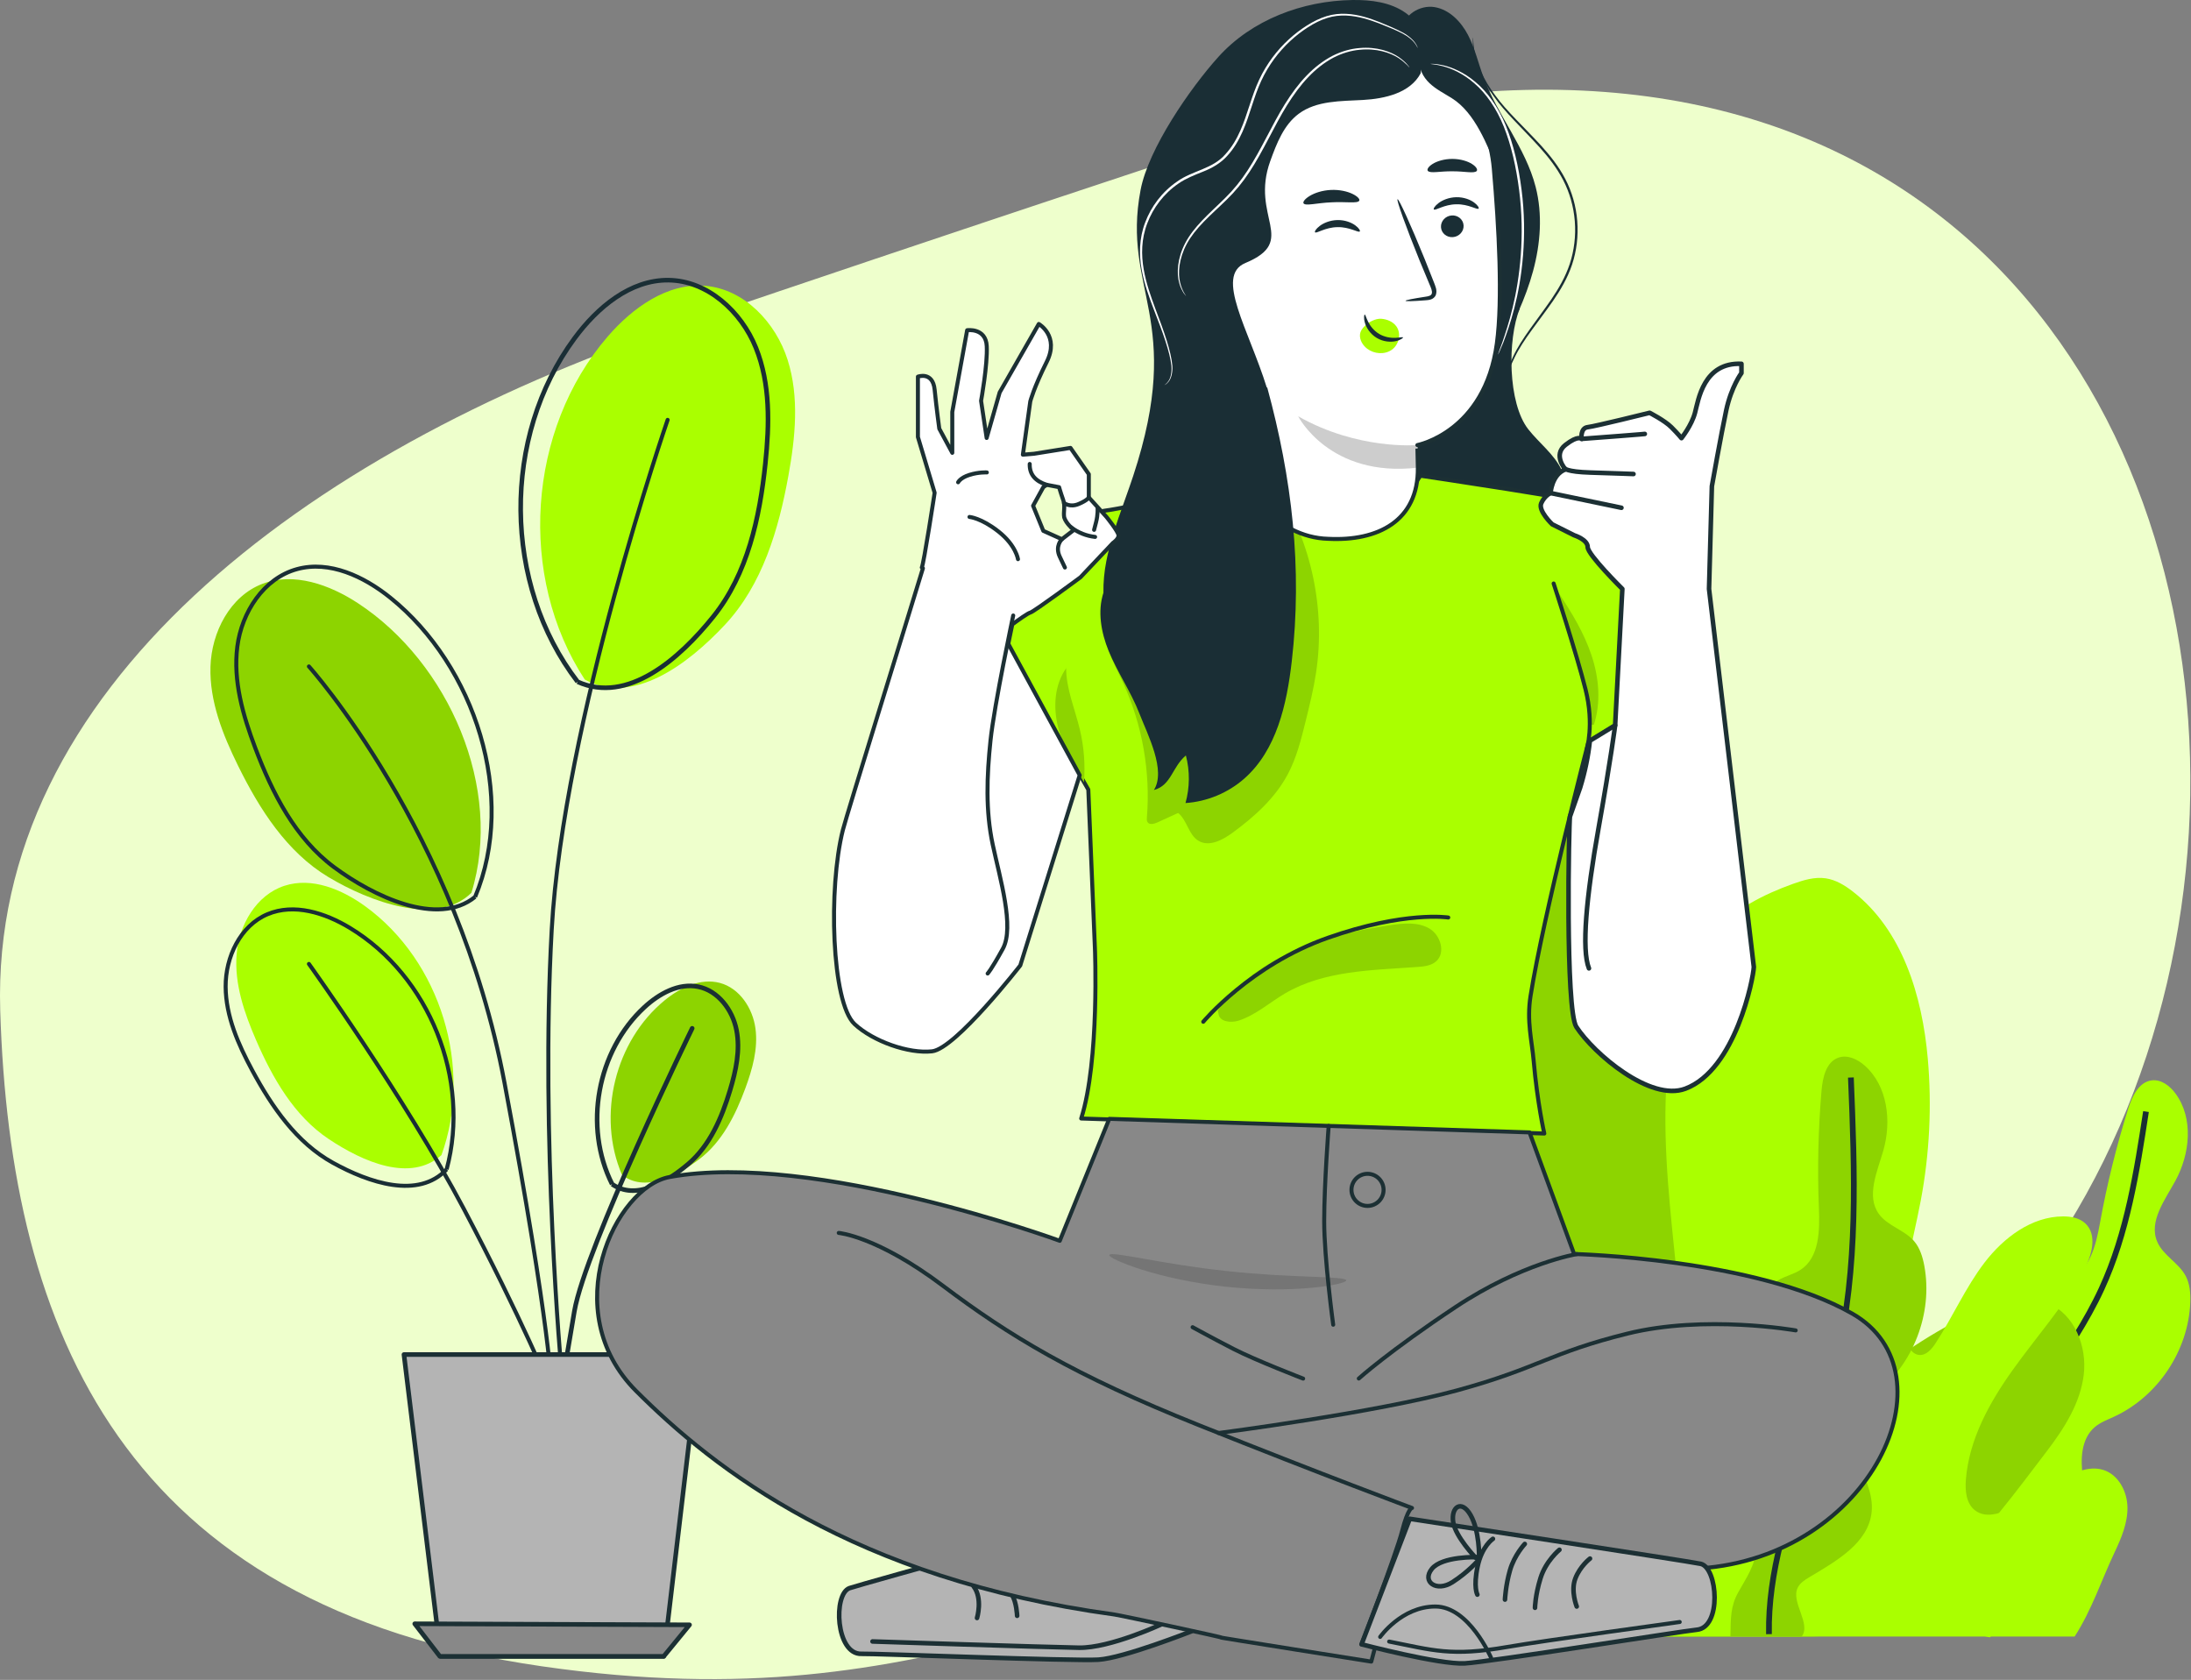 <?xml version="1.0" encoding="UTF-8" standalone="no"?> <svg xmlns="http://www.w3.org/2000/svg" xmlns:xlink="http://www.w3.org/1999/xlink" xmlns:serif="http://www.serif.com/" width="100%" height="100%" viewBox="0 0 836 641" xml:space="preserve" style="fill-rule:evenodd;clip-rule:evenodd;stroke-linejoin:round;stroke-miterlimit:2;"><rect x="0" y="0" width="836" height="641" fill="#808080" stroke="none"/> <path d="M455.762,58.204c0,-0 -89.091,29.289 -199.211,66.757c-140.989,47.97 -260.215,138.113 -256.465,260.614c3.751,122.501 47.278,227.225 206.653,250.238c156.472,22.593 207.337,-40.037 367.199,-45.186c376.545,-12.128 355.278,-690.897 -118.176,-532.423Z" style="fill:#efc;"></path> <g> <path d="M732.907,617.937c-0.063,0.261 -0.127,0.519 -0.188,0.777l26.51,6.054c4.705,-3.951 -1.286,-13.77 2.587,-18.538c1.281,-1.572 3.298,-2.31 5.225,-2.943c11.385,-3.741 24.975,-7.841 28.646,-19.248c2.102,-6.526 0.138,-13.559 -0.907,-20.336c-1.042,-6.776 -0.729,-14.698 4.488,-19.148c2.129,-1.816 4.814,-2.802 7.355,-3.973c16.706,-7.699 28.408,-25.244 29.096,-43.625c0.129,-3.458 -0.133,-7.05 -1.759,-10.105c-2.687,-5.035 -8.653,-7.832 -10.869,-13.095c-3.253,-7.718 2.91,-15.796 6.929,-23.144c5.625,-10.285 7.022,-23.834 0.112,-33.302c-2.133,-2.924 -5.427,-5.48 -9.026,-5.083c-5.02,0.554 -7.602,6.167 -9.118,10.984c-4.472,14.22 -8.051,28.722 -10.71,43.392c-1.535,8.467 -3.911,18.474 -11.969,21.496c-2.976,1.117 -6.295,1.025 -9.299,2.07c-6.882,2.396 -10.481,10.2 -10.938,17.476c-0.456,7.273 1.436,14.479 1.842,21.755c0.403,7.276 -1.076,15.327 -6.7,19.961c-4.291,3.539 -10.485,4.65 -13.851,9.076c-6.165,8.111 1.557,19.922 -0.843,29.822c-1.428,5.894 -6.22,10.239 -10.255,14.762c-4.034,4.527 -4.921,9.028 -6.358,14.915" style="fill:#af0;fill-rule:nonzero;"></path> <path d="M745.624,622.118l-2.188,-0.116c1.283,-23.886 7.985,-47.627 19.385,-68.655c5.09,-9.392 11.181,-18.383 17.07,-27.078c7.526,-11.111 15.308,-22.598 20.991,-34.933c9.768,-21.204 13.374,-44.665 16.863,-67.357l2.163,0.335c-3.51,22.837 -7.137,46.456 -17.037,67.937c-5.758,12.5 -13.59,24.062 -21.166,35.247c-5.861,8.651 -11.919,17.596 -16.959,26.891c-11.244,20.748 -17.856,44.167 -19.122,67.729" style="fill:#1a2e35;fill-rule:nonzero;"></path> <path d="M628.772,595.192l0.247,1.014l-34.587,7.896c-6.137,-5.151 1.677,-17.964 -3.378,-24.184c-1.666,-2.052 -4.301,-3.018 -6.815,-3.844c-14.854,-4.88 -32.582,-10.222 -37.372,-25.106c-2.742,-8.515 -0.179,-17.69 1.183,-26.532c1.36,-8.844 0.951,-19.175 -5.854,-24.983c-2.775,-2.368 -6.282,-3.656 -9.596,-5.182c-21.796,-10.045 -37.064,-32.932 -37.962,-56.915c-0.169,-4.512 0.175,-9.199 2.297,-13.18c3.505,-6.575 11.286,-10.222 14.18,-17.088c4.242,-10.071 -3.798,-20.605 -9.041,-30.196c-7.335,-13.415 -9.162,-31.094 -0.145,-43.443c2.784,-3.815 7.081,-7.151 11.775,-6.634c6.55,0.725 9.919,8.045 11.894,14.331c5.837,18.553 10.507,37.472 13.974,56.609c2.002,11.046 5.103,24.101 15.614,28.044c3.887,1.458 8.213,1.34 12.133,2.702c8.98,3.124 13.676,13.31 14.272,22.798c0.593,9.49 -1.873,18.89 -2.403,28.385c-0.526,9.492 1.402,19.996 8.739,26.043c5.598,4.615 13.68,6.065 18.071,11.841c8.045,10.58 -2.032,25.988 1.1,38.906c1.863,7.685 8.116,13.358 13.379,19.261c5.263,5.902 6.422,11.774 8.295,19.457" style="fill:#af0;fill-rule:nonzero;"></path> <path d="M588.963,624.922c-18.297,-19.814 -23.525,-47.17 -28.58,-73.627c-1.982,-10.375 -4.032,-21.101 -6.842,-31.2c-3.149,-11.329 -7.488,-22.512 -11.682,-33.323c-2.287,-5.894 -4.652,-11.989 -6.803,-18.05c-14.757,-41.591 -21.083,-85.881 -27.2,-128.713l2.168,-0.311c6.102,42.727 12.412,86.907 27.097,128.293c2.14,6.032 4.499,12.109 6.779,17.99c4.214,10.861 8.572,22.093 11.753,33.528c2.832,10.186 4.89,20.955 6.881,31.374c4.998,26.155 10.165,53.2 28.037,72.554l-1.608,1.485Z" style="fill:#1a2e35;fill-rule:nonzero;"></path> <path d="M689.972,624.467l-130.336,-0c-17.265,-7.337 -32.829,-18.652 -45.079,-32.857c-3.202,-3.713 -6.32,-8.901 -3.948,-13.192c2.253,-4.08 8.086,-4.435 12.523,-3.007c4.435,1.426 8.575,4.1 13.229,4.301c-12.646,-12.661 -23.661,-26.952 -32.682,-42.408c-7.057,-12.09 -12.96,-25.098 -15.007,-38.946c-2.05,-13.847 0.059,-28.676 7.919,-40.258c2.486,-3.666 5.774,-7.129 10.071,-8.209c4.928,-1.235 10.055,0.905 14.427,3.494c12.985,7.689 23.019,19.536 31.376,32.103c7.736,11.632 15.231,24.925 28.276,29.927c1.581,0.605 3.327,1.075 4.945,0.585c3.715,-1.13 4.269,-6.106 3.936,-9.974c-3.607,-41.64 -27.04,-78.713 -38.451,-118.921c-6.087,-21.442 -8.73,-43.795 -8.667,-66.085c0.035,-11.829 0.925,-24.037 6.262,-34.594c9.155,-18.106 31.887,-28.102 51.419,-22.613c14.035,3.944 25.406,14.744 32.737,27.346c7.328,12.601 11.047,26.955 13.875,41.257c4.612,23.306 7.083,47.065 6.813,70.82c-0.162,14.21 -1.274,28.678 2.37,42.411c1.546,5.821 5.515,12.457 11.512,11.923c2.361,-0.21 4.457,-1.559 6.336,-3.001c6.733,-5.157 12.048,-11.921 18.393,-17.543c6.345,-5.624 14.344,-10.248 22.802,-9.646c3.717,0.263 7.592,1.737 9.626,4.856c4.059,6.216 -1.06,14.157 -5.778,19.889c-16.281,19.784 -30.956,42.604 -32.69,68.165c-0.39,5.721 0.639,12.679 5.885,14.992c5.155,2.276 10.837,-1.434 15.281,-4.899c14.882,-11.613 30.336,-22.793 47.656,-30.295c8.393,-3.636 18.1,-6.356 26.528,-2.801c10.015,4.22 14.827,16.4 13.552,27.198c-1.274,10.793 -7.352,20.39 -13.936,29.039c-23.601,31.013 -52.205,70.943 -91.175,70.943" style="fill:#8dd400;fill-rule:nonzero;"></path> <path d="M791.598,624.467l-157.84,-0c-19.206,-15.581 -38.898,-33.022 -44.601,-57.088c-0.344,-1.447 -0.611,-3.044 0.083,-4.358c0.66,-1.24 2.02,-1.921 3.338,-2.403c6.647,-2.442 14.392,-1.666 20.426,2.037c-6.017,-12.164 -9.348,-25.651 -9.687,-39.219c-0.088,-3.505 0.094,-7.248 2.118,-10.106c4.57,-6.452 15.066,-4.102 20.896,1.24c5.828,5.344 9.668,12.869 16.418,16.989c-0.138,-47.656 -13.507,-95.779 -3.728,-142.421c2.543,-12.132 6.831,-24.277 15.097,-33.513c7.902,-8.833 18.86,-14.356 30.012,-18.367c4.019,-1.445 8.273,-2.737 12.497,-2.113c3.838,0.567 7.272,2.67 10.338,5.046c18.941,14.685 26.497,39.848 28.6,63.724c1.59,18.069 0.685,36.355 -2.677,54.178c-3.243,17.193 -8.787,34.586 -5.804,51.822c0.541,3.119 2.048,6.821 5.202,7.101c2.692,0.243 4.777,-2.223 6.253,-4.485c6.562,-10.053 11.385,-21.228 18.68,-30.759c7.296,-9.534 17.955,-17.575 29.96,-17.621c2.945,-0.01 6.062,0.541 8.283,2.478c5.064,4.417 2.692,12.696 -0.609,18.55c-7.558,13.409 -17.9,24.999 -26.849,37.523c-8.952,12.521 -16.712,26.589 -17.907,41.933c-0.325,4.186 0.113,8.978 3.392,11.602c4.584,3.668 11.293,0.823 16.387,-2.099c5.176,-2.969 10.351,-5.937 15.524,-8.909c5.287,-3.034 11.389,-6.168 17.195,-4.322c5.737,1.829 9.057,8.196 9.16,14.215c0.103,6.018 -2.337,11.763 -4.908,17.206c-5.176,10.962 -8.685,21.95 -15.249,32.139" style="fill:#af0;fill-rule:nonzero;"></path> <path d="M660.281,623.538c-0.004,0.267 -0.011,0.532 -0.015,0.8l27.193,0.129c3.73,-4.88 -4.257,-13.159 -1.515,-18.656c0.904,-1.814 2.713,-2.975 4.455,-4.015c10.298,-6.132 22.668,-13.091 23.763,-25.027c0.629,-6.827 -2.823,-13.26 -5.318,-19.648c-2.494,-6.387 -3.916,-14.186 0.206,-19.666c1.68,-2.236 4.087,-3.785 6.31,-5.482c14.628,-11.153 22.224,-30.827 18.888,-48.92c-0.626,-3.399 -1.666,-6.851 -3.92,-9.475c-3.719,-4.33 -10.149,-5.76 -13.461,-10.412c-4.856,-6.825 -0.6,-16.05 1.719,-24.099c3.246,-11.26 1.656,-24.791 -7.151,-32.522c-2.72,-2.389 -6.491,-4.168 -9.917,-2.994c-4.779,1.636 -6.075,7.675 -6.505,12.705c-1.263,14.856 -1.596,29.789 -0.994,44.685c0.348,8.598 0.21,18.881 -6.996,23.586c-2.661,1.739 -5.92,2.372 -8.624,4.049c-6.194,3.838 -8.006,12.241 -6.865,19.438c1.139,7.197 4.558,13.818 6.538,20.833c1.98,7.013 2.293,15.192 -2.186,20.941c-3.414,4.387 -9.218,6.822 -11.538,11.875c-4.251,9.262 5.861,19.105 5.677,29.292c-0.111,6.06 -3.839,11.349 -6.791,16.643c-2.951,5.294 -2.834,9.88 -2.953,15.94" style="fill:#8dd400;fill-rule:nonzero;"></path> <path d="M673.874,623.564c-0.438,-23.845 7.372,-46.877 14.924,-69.155c3.927,-11.584 7.99,-23.565 10.848,-35.523c8.43,-35.282 6.934,-72.092 5.486,-107.69l2.188,-0.089c1.454,35.746 2.957,72.71 -5.545,108.287c-2.88,12.057 -6.959,24.088 -10.903,35.718c-7.493,22.099 -15.239,44.951 -14.808,68.412l-2.19,0.04Z" style="fill:#1a2e35;fill-rule:nonzero;"></path> </g> <g> <path d="M223.125,259.293c-25.67,-39.263 -21.926,-95.357 8.731,-130.862c9.517,-11.02 22.815,-20.599 37.322,-19.356c14.855,1.27 26.822,14.011 31.342,28.218c4.519,14.207 2.952,29.597 0.297,44.267c-3.718,20.54 -9.941,41.559 -24.19,56.813c-14.248,15.254 -35.184,30.928 -53.502,20.92" style="fill:#af0;fill-rule:nonzero;"></path> <path d="M220.398,260.152c-28.545,-37.225 -29.022,-93.442 -1.117,-131.148c8.662,-11.704 21.204,-22.254 35.764,-22.104c14.908,0.152 27.798,11.958 33.371,25.786c5.574,13.827 5.166,29.292 3.619,44.12c-2.165,20.761 -6.793,42.188 -19.856,58.469c-13.063,16.28 -32.763,33.481 -51.781,24.877" style="fill:none;fill-rule:nonzero;stroke:#1a2e35;stroke-width:1.75px;"></path> <path d="M237.32,448.275c-9.667,-22.554 -2.656,-51.115 16.357,-66.63c5.902,-4.815 13.62,-8.545 20.983,-6.591c7.537,2.001 12.55,9.65 13.59,17.377c1.042,7.73 -1.161,15.519 -3.858,22.835c-3.776,10.247 -8.888,20.511 -17.611,27.079c-8.724,6.567 -20.931,12.747 -29.461,5.93" style="fill:#8dd400;fill-rule:nonzero;"></path> <path d="M233.569,451.85c-11.018,-21.926 -5.753,-50.86 12.283,-67.5c5.599,-5.164 13.077,-9.356 20.544,-7.852c7.645,1.54 13.113,8.87 14.62,16.52c1.509,7.653 -0.217,15.561 -2.465,23.027c-3.148,10.457 -7.627,21.013 -15.935,28.098c-8.31,7.084 -20.119,13.994 -29.047,7.707" style="fill:none;fill-rule:nonzero;stroke:#1c3034;stroke-width:1.75px;"></path> <path d="M168.44,440.759c12.126,-33.383 -0.341,-74.082 -29.083,-94.947c-8.922,-6.476 -20.383,-11.234 -30.861,-7.808c-10.728,3.507 -17.344,14.969 -18.216,26.224c-0.874,11.252 2.947,22.327 7.441,32.679c6.295,14.498 14.52,28.911 27.663,37.69c13.142,8.779 31.285,16.71 43.056,6.162" style="fill:#af0;fill-rule:nonzero;"></path> <path d="M170.419,446.198c9.274,-34.285 -6.574,-73.79 -36.97,-92.162c-9.434,-5.703 -21.256,-9.48 -31.408,-5.184c-10.395,4.397 -16.023,16.376 -15.945,27.663c0.076,11.286 4.815,22.001 10.165,31.938c7.492,13.916 16.901,27.586 30.737,35.228c13.834,7.642 32.579,14.018 43.421,2.517" style="fill:none;fill-rule:nonzero;stroke:#1a2e35;stroke-width:1.53px;"></path> <path d="M179.866,340.674c12.291,-39.661 -8.548,-87.748 -43.279,-110.503c-10.78,-7.062 -24.429,-11.978 -36.473,-7.39c-12.33,4.697 -19.416,18.45 -19.805,31.64c-0.388,13.191 4.691,25.908 10.521,37.747c8.161,16.575 18.573,32.946 34.412,42.461c15.837,9.514 41.47,19.02 54.624,6.045" style="fill:#8dd400;fill-rule:nonzero;"></path> <path d="M181.29,342.224c16.072,-38.285 -0.014,-88.163 -32.379,-114.173c-10.045,-8.073 -23.154,-14.287 -35.586,-10.886c-12.727,3.48 -21.111,16.484 -22.775,29.574c-1.663,13.091 2.161,26.24 6.817,38.588c6.519,17.287 15.298,34.59 30.141,45.593c14.842,11.002 39.434,22.944 53.782,11.304" style="fill:none;fill-rule:nonzero;stroke:#1a2e35;stroke-width:1.53px;"></path> <path d="M117.869,367.81c-0,0 36.953,51.486 59.054,93.373c22.102,41.887 33.589,69.812 33.589,69.812" style="fill:none;stroke:#1a2e35;stroke-width:1.53px;stroke-linecap:round;stroke-miterlimit:1.5;"></path> <path d="M117.869,254.301c-0,0 56.618,62.949 74.631,158.861c18.012,95.912 18.012,117.833 18.012,117.833" style="fill:none;stroke:#1a2e35;stroke-width:1.53px;stroke-linecap:round;stroke-miterlimit:1.5;"></path> <path d="M254.744,160.206c0,0 -39.828,115.422 -44.232,194.542c-4.403,79.12 3.765,169.023 3.765,169.023" style="fill:none;stroke:#1a2e35;stroke-width:1.53px;stroke-linecap:round;stroke-miterlimit:1.5;"></path> <path d="M264.113,392.383c-0,0 -40.697,83.497 -44.94,107.898c-4.243,24.401 -5.387,33.932 -5.387,33.932" style="fill:none;stroke:#1a2e35;stroke-width:1.75px;stroke-linecap:round;stroke-miterlimit:1.5;"></path> <path d="M154.133,516.854l112.759,0l-13.644,115.167l-85.07,-0l-14.045,-115.167Z" style="fill:#b4b4b4;fill-rule:nonzero;stroke:#1c3034;stroke-width:1.75px;"></path> <path d="M158.248,619.589l9.579,12.431l85.422,0l9.85,-12.031l-104.851,-0.4Z" style="fill:#888;fill-rule:nonzero;stroke:#1c3034;stroke-width:1.75px;"></path> </g> <g> <path d="M579.878,117.739c-4.732,11.775 -4.587,36.135 3.278,46.092c4.109,5.205 9.689,9.349 12.607,15.304c3.827,7.809 2.195,17.534 -2.6,24.789c-4.795,7.256 -12.325,12.316 -20.254,15.885c-8.84,3.984 -19.646,6.183 -27.894,1.084c-6.297,-3.894 -9.631,-11.174 -11.648,-18.297c-5.646,-19.948 -3.599,-41.448 2.272,-61.331c5.869,-19.884 15.4,-38.46 24.873,-56.9" style="fill:#1a2e35;fill-rule:nonzero;"></path> <path d="M606.12,282.966l42.174,-25.749c0,0 -31.963,-61.709 -36.847,-63.929c-4.883,-2.221 -69.469,-11.76 -69.469,-11.76c-19.668,30.915 -44.285,23.293 -69.09,2.668c-2.22,0.444 -41.257,9.347 -51.467,10.679c-10.213,1.331 -39.5,48.135 -39.5,48.135l33.335,58.287l2.516,60.389c-0,-0 1.824,42.941 -5.229,65.108l176.705,5.732c0,0 -2.657,-11.567 -4.079,-27.899c-0.651,-7.498 -2.702,-14.988 -1.166,-24.625c4.885,-30.634 22.117,-97.036 22.117,-97.036" style="fill:#af0;fill-rule:nonzero;stroke:#1c3034;stroke-width:1.53px;"></path> <g> <path d="M423.764,213.868c-3.347,10.583 -4.667,22.165 -1.326,32.75c1.545,4.899 4.037,9.435 6.169,14.108c7.275,15.932 10.406,33.734 9.002,51.194c-0.048,0.598 -0.09,1.24 0.22,1.751c0.712,1.168 2.483,0.741 3.728,0.175c2.659,-1.215 5.32,-2.431 7.979,-3.644c3.446,2.81 3.961,8.374 7.784,10.641c4.047,2.398 9.131,-0.281 12.928,-3.057c8.368,-6.119 16.312,-13.259 21.164,-22.422c3.329,-6.292 5.069,-13.281 6.776,-20.192c1.508,-6.096 3.018,-12.199 3.959,-18.408c3.694,-24.346 -1.758,-49.971 -15.047,-70.704" style="fill:#8dd400;fill-rule:nonzero;"></path> </g> <g> <path d="M608.15,276.56c2.806,-8.53 1.959,-17.95 -0.875,-26.471c-2.834,-8.523 -7.548,-16.289 -12.507,-23.773c2.474,17.03 10.274,33.039 11.816,50.181" style="fill:#8dd400;fill-rule:nonzero;"></path> </g> <g> <path d="M464.622,385.564c7.314,-10.293 17.973,-17.899 29.53,-22.985c11.555,-5.09 24.025,-7.789 36.519,-9.597c4.954,-0.72 10.335,-1.226 14.666,1.283c4.329,2.51 6.389,9.287 2.618,12.576c-1.9,1.658 -4.599,1.945 -7.113,2.125c-17.312,1.256 -35.598,1.321 -50.56,10.119c-5.915,3.48 -11.177,8.27 -17.712,10.369c-2.966,0.95 -7.356,0.42 -7.653,-2.68" style="fill:#8dd400;fill-rule:nonzero;"></path> </g> <g> <path d="M406.913,254.844c-4.58,6.342 -5.106,14.914 -3.218,22.507c1.887,7.593 5.916,14.452 9.894,21.188c0.543,-6.727 0.019,-13.539 -1.544,-20.107c-1.878,-7.886 -5.263,-15.56 -5.25,-23.667" style="fill:#8dd400;fill-rule:nonzero;"></path> </g> <path d="M535.089,11.567c0.099,-5.739 6.656,-9.807 12.318,-8.85c5.659,0.957 10.087,5.565 12.739,10.655c2.652,5.092 3.92,10.77 5.919,16.152c5.375,14.484 16.005,26.791 19.868,41.75c2.711,10.504 1.86,21.697 -0.979,32.169c-2.837,10.47 -7.596,20.317 -12.717,29.882c-3.098,5.792 -6.362,11.551 -8.374,17.804c-2.01,6.252 -2.699,13.141 -0.583,19.358c0.286,0.84 0.621,1.777 0.252,2.583c-0.567,1.237 -2.307,1.285 -3.622,0.949c-6.605,-1.695 -11.177,-8.191 -12.31,-14.913c-1.136,-6.725 0.597,-13.611 3.004,-19.991c2.408,-6.378 5.51,-12.518 7.289,-19.099c3.897,-14.409 1.189,-29.647 0.515,-44.557c-0.382,-8.404 -0.114,-16.897 -1.785,-25.139c-1.672,-8.245 -5.592,-16.442 -12.563,-21.152c-2.711,-1.834 -5.845,-3.119 -8.13,-5.461c-2.289,-2.345 -3.437,-6.326 -1.37,-8.865" style="fill:#1a2e35;fill-rule:nonzero;"></path> <path d="M465.28,93.98l-2.13,-39.406l0.441,-2.898c-0.266,-6.161 1.747,-11.391 7.861,-12.185l62.632,-17.415c20.128,-2.611 34.132,21.919 35.888,42.141c1.949,22.463 3.444,49.969 1.173,66.819c-4.561,33.882 -30.334,38.79 -30.334,38.79c-0.007,-0.095 0.186,8.608 0.186,8.608c0.262,20.337 -15.267,28.16 -34.264,27.159c-19.692,-0.52 -35.654,-19.926 -36.577,-38.284l-1.785,-16.131l-1.459,-27.008c-5.66,-0.634 -12.175,-3.968 -12.88,-15.242c-0.479,-7.618 2.052,-11.647 5.428,-13.696c1.862,-1.131 3.887,-1.494 5.82,-1.252Z" style="fill:#fff;fill-rule:nonzero;"></path> <clipPath id="_clip1"> <path d="M465.28,93.98l-2.13,-39.406l0.441,-2.898c-0.266,-6.161 1.747,-11.391 7.861,-12.185l62.632,-17.415c20.128,-2.611 34.132,21.919 35.888,42.141c1.949,22.463 3.444,49.969 1.173,66.819c-4.561,33.882 -30.334,38.79 -30.334,38.79c-0.007,-0.095 0.186,8.608 0.186,8.608c0.262,20.337 -15.267,28.16 -34.264,27.159c-19.692,-0.52 -35.654,-19.926 -36.577,-38.284l-1.785,-16.131l-1.459,-27.008c-5.66,-0.634 -12.175,-3.968 -12.88,-15.242c-0.479,-7.618 2.052,-11.647 5.428,-13.696c1.862,-1.131 3.887,-1.494 5.82,-1.252Z" clip-rule="nonzero"></path> </clipPath> <g clip-path="url(#_clip1)"> <path d="M540.812,169.826c0,-0 -22.676,2 -45.492,-10.99c-0,-0 11.967,23.554 45.678,19.597l-0.186,-8.607Z" style="fill:#cdcdcd;fill-rule:nonzero;"></path> </g> <path d="M465.28,93.98l-2.13,-39.406l0.441,-2.898c-0.266,-6.161 1.747,-11.391 7.861,-12.185l62.632,-17.415c20.128,-2.611 34.132,21.919 35.888,42.141c1.949,22.463 3.444,49.969 1.173,66.819c-4.561,33.882 -30.334,38.79 -30.334,38.79c-0.007,-0.095 0.186,8.608 0.186,8.608c0.262,20.337 -15.267,28.16 -34.264,27.159c-19.692,-0.52 -35.654,-19.926 -36.577,-38.284l-1.785,-16.131l-1.459,-27.008c-5.66,-0.634 -12.175,-3.968 -12.88,-15.242c-0.479,-7.618 2.052,-11.647 5.428,-13.696c1.862,-1.131 3.887,-1.494 5.82,-1.252Z" style="fill:none;fill-rule:nonzero;stroke:#1c3034;stroke-width:1.53px;"></path> <path d="M558.448,86.014c0.133,2.285 -1.688,4.283 -4.072,4.466c-2.378,0.185 -4.42,-1.511 -4.555,-3.796c-0.134,-2.284 1.689,-4.286 4.066,-4.47c2.384,-0.185 4.426,1.515 4.561,3.8" style="fill:#1a2e35;fill-rule:nonzero;"></path> <path d="M564.168,79.602c-0.524,0.575 -3.862,-1.773 -8.52,-1.65c-4.655,0.054 -8.016,2.533 -8.536,1.974c-0.255,-0.247 0.268,-1.278 1.731,-2.399c1.44,-1.112 3.915,-2.222 6.818,-2.278c2.902,-0.054 5.367,0.958 6.797,2.019c1.458,1.063 1.969,2.075 1.71,2.334" style="fill:#1a2e35;fill-rule:nonzero;"></path> <path d="M518.835,88.321c-0.526,0.578 -3.865,-1.772 -8.52,-1.65c-4.655,0.056 -8.017,2.534 -8.536,1.976c-0.253,-0.248 0.263,-1.279 1.731,-2.398c1.44,-1.114 3.914,-2.223 6.816,-2.28c2.902,-0.052 5.369,0.959 6.799,2.019c1.452,1.065 1.967,2.074 1.71,2.333" style="fill:#1a2e35;fill-rule:nonzero;"></path> <path d="M536.291,114.775c-0.029,-0.264 2.856,-0.833 7.534,-1.544c1.187,-0.151 2.308,-0.413 2.488,-1.23c0.261,-0.867 -0.268,-2.136 -0.876,-3.507c-1.188,-2.854 -2.431,-5.842 -3.734,-8.975c-5.189,-12.782 -8.976,-23.304 -8.46,-23.507c0.517,-0.205 5.143,9.989 10.333,22.77c1.251,3.154 2.447,6.158 3.585,9.034c0.484,1.34 1.293,2.855 0.726,4.653c-0.298,0.897 -1.155,1.561 -1.912,1.786c-0.758,0.25 -1.427,0.279 -2.013,0.33c-4.718,0.365 -7.647,0.455 -7.671,0.19" style="fill:#1a2e35;fill-rule:nonzero;"></path> <path d="M518.664,76.534c-0.536,1.236 -5.142,0.349 -10.639,0.669c-5.506,0.209 -10.004,1.533 -10.659,0.355c-0.288,-0.563 0.553,-1.704 2.408,-2.82c1.839,-1.113 4.725,-2.099 8.023,-2.261c3.298,-0.157 6.265,0.55 8.204,1.48c1.951,0.932 2.899,1.989 2.663,2.577" style="fill:#1a2e35;fill-rule:nonzero;"></path> <path d="M563.463,65.238c-0.945,1.082 -4.766,0.072 -9.333,0.128c-4.57,-0.079 -8.415,0.911 -9.333,-0.174c-0.403,-0.529 0.182,-1.604 1.846,-2.645c1.641,-1.037 4.409,-1.918 7.548,-1.913c3.138,0.011 5.879,0.905 7.492,1.951c1.64,1.05 2.194,2.128 1.78,2.653" style="fill:#1a2e35;fill-rule:nonzero;"></path> <path d="M532.812,124.551c-1.299,-1.823 -3.573,-2.762 -5.808,-2.919c-2.096,-0.145 -4.964,1.222 -6.68,3.207c-0.042,0.037 -0.074,0.077 -0.114,0.115c-0.074,0.09 -0.178,0.158 -0.248,0.252l0.097,-0.043c-0.622,0.701 -1.074,1.581 -1.144,2.515c-0.16,2.105 1.088,4.127 2.771,5.399c2.679,2.021 6.668,2.32 9.397,0.369c2.731,-1.95 3.676,-6.164 1.729,-8.895" style="fill:#af0;fill-rule:nonzero;"></path> <path d="M520.725,120.039c0.27,-0.022 0.484,1.077 1.233,2.605c0.725,1.519 2.112,3.478 4.268,4.77c2.159,1.283 4.543,1.576 6.223,1.493c1.7,-0.066 2.769,-0.399 2.877,-0.153c0.103,0.193 -0.831,0.979 -2.711,1.405c-1.841,0.432 -4.7,0.337 -7.305,-1.212c-2.598,-1.56 -4.04,-4.031 -4.534,-5.855c-0.519,-1.857 -0.267,-3.052 -0.051,-3.053" style="fill:#1a2e35;fill-rule:nonzero;"></path> <path d="M541.777,22.617c-0.615,3.361 1.189,6.767 3.667,9.118c2.479,2.352 5.586,3.905 8.483,5.715c8.998,5.617 13.435,17.881 17.653,27.613c7.407,-14.11 -3.991,-32.41 -13.407,-43.436c-1.696,-1.988 -3.555,-3.915 -5.876,-5.119c-2.321,-1.202 -5.196,-1.589 -7.55,-0.451" style="fill:#1a2e35;fill-rule:nonzero;"></path> <path d="M571.597,135.273c-0.031,-0.013 0.106,-0.443 0.394,-1.247c0.323,-0.889 0.752,-2.053 1.284,-3.507c1.033,-3.073 2.552,-7.516 3.894,-13.153c2.727,-11.216 4.737,-27.348 2.463,-44.897c-1.125,-8.748 -2.998,-17.021 -5.826,-24.102c-2.83,-7.082 -6.864,-12.833 -11.251,-16.563c-4.34,-3.812 -8.76,-5.66 -11.846,-6.507c-3.124,-0.826 -4.944,-0.817 -4.934,-0.927c0,-0.033 0.45,-0.029 1.31,0.009c0.857,0.052 2.118,0.201 3.712,0.565c3.16,0.75 7.71,2.537 12.188,6.357c4.529,3.737 8.71,9.577 11.62,16.74c2.915,7.172 4.824,15.495 5.955,24.31c2.294,17.686 0.161,33.941 -2.749,45.174c-1.432,5.646 -3.053,10.077 -4.194,13.12c-0.604,1.509 -1.114,2.666 -1.454,3.453c-0.342,0.782 -0.536,1.187 -0.566,1.175" style="fill:#fff;fill-rule:nonzero;"></path> <path d="M574.633,159.561c-0.016,0.005 -0.07,-0.128 -0.164,-0.394c-0.104,-0.322 -0.234,-0.715 -0.39,-1.193c-0.296,-1.062 -0.657,-2.663 -0.772,-4.765c-0.319,-4.192 0.723,-10.396 4.043,-17.15c3.186,-6.855 9.007,-13.736 14.57,-21.82c2.751,-4.062 5.389,-8.537 7.059,-13.588c1.653,-5.045 2.349,-10.606 1.909,-16.222c-0.438,-5.619 -2.001,-11.004 -4.441,-15.716c-2.449,-4.729 -5.673,-8.797 -8.948,-12.457c-6.598,-7.279 -13.214,-13.345 -17.539,-19.516c-4.44,-6.064 -6.74,-11.854 -7.492,-15.983c-0.781,-4.142 -0.419,-6.477 -0.419,-6.477c0.133,-0.009 -0.106,2.337 0.777,6.401c0.853,4.058 3.206,9.715 7.67,15.668c4.344,6.057 10.961,12.027 17.647,19.332c3.315,3.67 6.605,7.783 9.117,12.607c2.512,4.818 4.113,10.326 4.56,16.067c0.451,5.742 -0.267,11.426 -1.969,16.584c-1.724,5.169 -4.424,9.705 -7.217,13.786c-5.653,8.124 -11.472,14.9 -14.691,21.627c-3.352,6.636 -4.473,12.705 -4.273,16.841c0.133,4.16 1.112,6.337 0.963,6.368" style="fill:#1a2e35;fill-rule:nonzero;"></path> <path d="M536.346,4.926c-5.778,-4.098 -13.221,-5.02 -20.305,-4.919c-19.072,0.274 -38.428,7.564 -51.189,21.739c-10.747,11.938 -26.638,34.931 -29.644,50.708c-7.325,38.413 16.954,49.176 -2.823,109.138c-3.565,10.804 -8.063,21.364 -10.256,32.531c-0.774,3.938 -1.18,8.028 -1.103,12.08c-2.318,7.024 -0.898,15.128 1.965,22.111c3.357,8.195 8.494,15.583 11.713,23.835c3.219,8.251 10.302,21.807 5.579,29.299c6.674,-1.782 6.913,-8.748 12.201,-13.191c1.557,5.927 1.506,12.264 -0.146,18.164c8.221,-0.543 16.233,-3.876 22.419,-9.318c12.348,-10.87 16.229,-28.332 18.119,-44.672c4.131,-35.728 0.095,-69.974 -9.374,-104.671l-0.137,0.17c-6.884,-22.187 -19.923,-42.673 -8.212,-47.558c20.393,-8.509 1.767,-17.477 9.534,-38.92c2.426,-6.697 5.132,-13.782 10.844,-18.032c6.807,-5.062 16.008,-4.806 24.476,-5.274c8.469,-0.468 18.084,-2.686 22.06,-10.177l0.517,-4.489c2.99,-6.421 -0.459,-14.457 -6.238,-18.554" style="fill:#1a2e35;fill-rule:nonzero;"></path> <path d="M352.15,216.829l-0.429,-0.301c0.709,-1.064 4.899,-28.504 4.899,-28.504l-6.38,-21.264l-0,-23.037c-0,-0 5.671,-2.125 6.38,4.962c0.707,7.089 1.772,14.885 1.772,14.885l4.961,9.216l-0,-15.594l5.671,-31.188c0,-0 7.127,-1.021 7.48,6.067c0.356,7.089 -2.165,20.867 -2.165,20.867l2.127,14.177l4.962,-17.367l14.929,-26.125c-0,0 7.99,4.549 3.028,14.473c-4.963,9.923 -6.267,15.062 -6.267,15.062l-2.83,20.335l4.253,-0.354l13.919,-2.231l6.99,10.029l0,8.859l6.735,7.444c0,-0 4.608,5.669 4.608,7.087c-0,1.418 -2.129,2.836 -2.129,2.836l-12.404,13.113c0,-0 -17.719,13.113 -19.137,13.467c-0.973,0.243 -4.655,2.878 -6.869,4.506l-1.533,7.413l27.247,50.132l-22.667,72.586c-0,-0 -24.695,31.78 -33.656,32.775c-8.958,0.997 -22.514,-3.836 -29.558,-10.378c-8.831,-8.195 -10.068,-51.953 -4.482,-74.068c1.444,-5.706 24.316,-79.346 30.545,-99.88Zm45.936,-30.932l-1.011,1.837l-2.888,5.252l3.899,9.571l7.087,3.188l4.608,-3.545c-0,0 -0.825,-0.649 -1.702,-1.566c-0.791,-0.852 -1.639,-1.977 -2.017,-3.186c-0.398,-2.136 0.49,-4.262 -0.398,-6.733c-0.517,-1.438 -0.958,-2.834 -1.237,-3.75c-0.189,-0.661 -0.317,-1.068 -0.317,-1.068l-4.725,-0.905l-1.299,0.905Z" style="fill:#fff;fill-rule:nonzero;stroke:#1c3034;stroke-width:1.53px;"></path> <path d="M405.173,205.745c0,-0 -2.748,2.607 -0.795,6.706l1.954,4.099" style="fill:none;stroke:#1c3034;stroke-width:1.53px;stroke-linecap:round;stroke-miterlimit:1.5;"></path> <path d="M369.918,197.256c-0,0 4.448,0.348 11.094,5.59c6.645,5.242 7.414,10.519 7.414,10.519" style="fill:none;stroke:#1c3034;stroke-width:1.53px;stroke-linecap:round;stroke-miterlimit:1.5;"></path> <path d="M444.325,146.932c-0.05,-0.06 0.697,-0.358 1.49,-1.512c0.812,-1.132 1.367,-3.219 1.141,-5.871c-0.569,-5.315 -3.257,-12.661 -6.758,-21.585c-1.681,-4.495 -3.568,-9.459 -4.569,-15.075c-1.031,-5.563 -1,-11.923 1.314,-17.967c2.242,-6.024 6.429,-11.704 12.235,-15.67c5.741,-4.147 13.579,-4.771 18.383,-10.396c4.939,-5.342 7.145,-12.341 9.277,-18.853c1.079,-3.28 2.175,-6.522 3.607,-9.561c1.409,-3.046 3.133,-5.858 5.027,-8.438c3.829,-5.141 8.434,-9.27 13.247,-12.302c2.407,-1.515 4.901,-2.758 7.452,-3.53c2.548,-0.792 5.139,-1.026 7.562,-0.894c4.88,0.259 9.065,1.759 12.617,3.136c3.539,1.448 6.562,2.729 8.94,4.028c2.374,1.307 3.941,2.802 4.734,3.988c0.794,1.194 0.954,1.943 0.954,1.943c-0.054,0.025 -0.281,-0.698 -1.105,-1.832c-0.828,-1.128 -2.393,-2.539 -4.757,-3.778c-2.364,-1.229 -5.421,-2.467 -8.957,-3.862c-3.544,-1.322 -7.703,-2.754 -12.454,-2.961c-2.366,-0.106 -4.862,0.138 -7.322,0.923c-2.466,0.766 -4.892,1.992 -7.247,3.496c-4.718,3.01 -9.227,7.094 -12.969,12.159c-1.851,2.543 -3.536,5.31 -4.912,8.302c-1.394,2.983 -2.474,6.189 -3.545,9.47c-2.123,6.502 -4.336,13.649 -9.465,19.207c-2.501,2.805 -5.853,4.674 -9.171,5.98c-3.332,1.332 -6.575,2.588 -9.382,4.534c-5.642,3.838 -9.739,9.36 -11.939,15.215c-2.273,5.869 -2.338,12.042 -1.359,17.528c0.95,5.53 2.787,10.477 4.423,14.976c3.42,8.953 6.036,16.366 6.504,21.796c0.176,2.71 -0.457,4.865 -1.351,6.004c-0.428,0.578 -0.862,0.927 -1.163,1.132c-0.311,0.194 -0.473,0.284 -0.482,0.27" style="fill:#fff;fill-rule:nonzero;"></path> <path d="M537.816,25.725c-0.099,0.101 -1.256,-1.646 -4.298,-3.643c-3.026,-1.927 -8.241,-3.763 -14.722,-3.09c-3.217,0.294 -6.687,1.278 -10.05,3.021c-3.354,1.798 -6.611,4.306 -9.562,7.419c-2.972,3.091 -5.633,6.763 -8.111,10.734c-2.472,3.98 -4.708,8.302 -7.035,12.719c-2.326,4.419 -4.647,8.732 -7.26,12.685c-2.587,3.962 -5.527,7.524 -8.651,10.545c-3.094,3.048 -6.178,5.765 -8.834,8.521c-2.665,2.744 -4.91,5.537 -6.441,8.381c-3.093,5.724 -3.439,11.28 -2.577,14.767c0.844,3.552 2.373,5.076 2.231,5.146c-0.025,0.021 -0.336,-0.38 -0.905,-1.166c-0.484,-0.833 -1.238,-2.084 -1.68,-3.892c-0.995,-3.55 -0.747,-9.268 2.344,-15.164c1.537,-2.946 3.8,-5.814 6.467,-8.608c2.659,-2.81 5.734,-5.558 8.786,-8.597c3.082,-3.013 5.941,-6.508 8.492,-10.437c2.573,-3.915 4.874,-8.203 7.199,-12.617c2.324,-4.413 4.577,-8.755 7.085,-12.769c2.512,-4.003 5.224,-7.715 8.27,-10.848c3.019,-3.15 6.371,-5.696 9.82,-7.506c3.48,-1.767 7.051,-2.733 10.349,-2.994c6.645,-0.605 11.96,1.382 14.986,3.444c1.514,1.061 2.559,2.054 3.189,2.787c0.622,0.745 0.934,1.142 0.908,1.162" style="fill:#fff;fill-rule:nonzero;"></path> <path d="M408.641,201.195c2.846,2.116 5.923,3.31 9.206,3.679" style="fill:none;stroke:#1c3034;stroke-width:1.53px;stroke-linecap:round;stroke-miterlimit:1.5;"></path> <path d="M418.8,193.841c0,0 0.177,2.494 -0.58,5.414l-0.756,2.92" style="fill:none;stroke:#1c3034;stroke-width:1.53px;stroke-linecap:round;stroke-miterlimit:1.5;"></path> <path d="M365.581,184.025c0,-0 0.79,-1.71 4.337,-2.827c3.547,-1.118 6.617,-0.929 6.617,-0.929" style="fill:none;stroke:#1c3034;stroke-width:1.53px;stroke-linecap:round;stroke-miterlimit:1.5;"></path> <path d="M392.901,177.033c-0.122,4.062 2.227,6.599 6.484,7.959" style="fill:none;stroke:#1c3034;stroke-width:1.53px;stroke-linecap:round;stroke-miterlimit:1.5;"></path> <path d="M433.491,575.409c0,-0 -105.123,29.096 -109.341,30.58c-6.333,2.229 -5.27,25.433 4.585,25.071c4.663,-0.171 80.747,2.834 90.36,2.231c9.614,-0.601 35.483,-10.821 35.483,-10.821l-21.087,-47.061Z" style="fill:#b4b4b4;fill-rule:nonzero;stroke:#1c3034;stroke-width:1.75px;"></path> <path d="M388.099,616.548c-0,0 -0.184,-5.211 -2.02,-8.079" style="fill:none;stroke:#1c3034;stroke-width:1.75px;stroke-linecap:round;stroke-miterlimit:1.5;"></path> <path d="M372.798,617.381c0,0 2.257,-7.437 -1.316,-12.096" style="fill:none;stroke:#1c3034;stroke-width:1.75px;stroke-linecap:round;stroke-miterlimit:1.5;"></path> <path d="M332.923,626.342c-0,-0 66.835,2.203 78.77,2.387c11.935,0.183 31.582,-8.997 31.582,-8.997" style="fill:none;stroke:#1c3034;stroke-width:1.75px;stroke-linecap:round;stroke-miterlimit:1.5;"></path> <path d="M423.254,426.925l-18.886,46.53c-0,0 -93.879,-34.349 -148.835,-24.344c-20.895,3.806 -43.256,51.214 -12.813,81.66c29.704,29.704 82.829,71.695 182.487,85.286c2.486,0.34 43.306,9.104 40.792,8.808c-2.515,-0.297 57.229,9.158 57.229,9.158l14.024,-53.035l111.314,17.467c65.598,-4.48 97.704,-74.626 58.199,-97.207c-36.852,-21.064 -106.145,-22.753 -106.145,-22.753l-17.018,-46.401l-160.348,-5.169Z" style="fill:#888;fill-rule:nonzero;stroke:#1c3034;stroke-width:1.53px;"></path> <path d="M685.171,507.647c0,-0 -34.628,-6.113 -64.263,1.236c-29.636,7.348 -33.705,13.069 -64.717,21.591c-31.012,8.522 -91.237,16.329 -91.237,16.329" style="fill:none;stroke:#1c3034;stroke-width:1.53px;stroke-linecap:round;stroke-miterlimit:1.5;"></path> <path d="M513.684,488.56c0.071,0.786 -4.983,2.053 -13.319,2.833c-8.326,0.79 -19.947,0.938 -32.668,-0.415c-12.722,-1.375 -24.049,-3.982 -32.019,-6.515c-7.982,-2.532 -12.651,-4.839 -12.415,-5.594c0.527,-1.677 20.243,3.57 45.073,6.151c24.805,2.737 45.188,1.787 45.348,3.54" style="fill:#757575;fill-rule:nonzero;"></path> <path d="M320.031,470.454c-0,-0 14.538,1.175 39.769,20.179c25.23,19.003 49.791,34.024 97.624,53.165c47.834,19.141 81.344,31.608 81.344,31.608c0,0 -1.511,-0.053 -3.781,8.797c-2.269,8.85 -15.477,43.224 -15.477,43.224" style="fill:none;stroke:#1c3034;stroke-width:1.53px;stroke-linecap:round;stroke-miterlimit:1.5;"></path> <path d="M455.051,506.425c-0,0 7.251,3.993 15.629,8.304c8.378,4.311 26.554,11.308 26.554,11.308" style="fill:none;stroke:#1c3034;stroke-width:1.53px;stroke-linecap:round;stroke-miterlimit:1.5;"></path> <circle cx="521.793" cy="454.021" r="6.125" style="fill:none;stroke:#1c3034;stroke-width:1.53px;stroke-linecap:round;stroke-miterlimit:1.5;"></circle> <path d="M506.972,429.623c-0,0 -1.703,21.976 -1.714,36.293c-0.011,14.317 3.438,39.566 3.438,39.566" style="fill:none;stroke:#1c3034;stroke-width:1.53px;stroke-linecap:round;stroke-miterlimit:1.5;"></path> <path d="M537.911,579.536c0,0 106.687,16.217 111.006,17.18c6.482,1.445 8.166,24.362 -1.557,25.164c-4.6,0.382 -78.985,12.282 -88.498,12.822c-9.516,0.539 -39.352,-7.275 -39.352,-7.275l18.401,-47.891Z" style="fill:#b4b4b4;fill-rule:nonzero;stroke:#1c3034;stroke-width:1.75px;"></path> <path d="M606.686,594.711c-0,0 -3.805,2.872 -5.618,7.647c-1.813,4.774 0.548,10.645 0.548,10.645" style="fill:none;stroke:#1c3034;stroke-width:1.75px;stroke-linecap:round;stroke-miterlimit:1.5;"></path> <path d="M619.022,224.714c-0.1,-0.099 -13.214,-13.062 -13.214,-15.952c0,-2.9 -5.156,-4.512 -5.156,-4.512l-8.38,-4.191c0,0 -5.478,-5.157 -4.19,-8.057c1.29,-2.9 3.545,-3.867 3.545,-3.867c-0,0 0.428,-7.09 5.692,-9.025c0,0 -4.944,-5.478 0,-9.347c4.945,-3.866 6.136,-2.254 6.136,-2.254c-0,-0 -0.547,-4.191 2.353,-4.513c2.903,-0.322 23.623,-5.478 23.623,-5.478c-0,-0 5.705,2.9 8.285,5.478c2.577,2.579 3.867,4.189 3.867,4.189c-0,-0 3.867,-4.835 5.157,-9.667c1.29,-4.835 3.222,-19.339 17.726,-18.695l-0,3.545c-0,-0 -3.868,5.158 -5.801,14.182c-1.934,9.025 -5.48,28.982 -5.48,28.982l-1.084,39.182l-0,0l17.093,144.261c-0.149,4.242 -6.992,39.266 -26.136,46.442c-13.379,5.016 -34.902,-13.336 -41.585,-23.581c-4.248,-6.515 -2.86,-77.604 -2.448,-80.235l3.906,-11.099c1.806,-5.909 3.062,-11.855 3.695,-17.845l9.643,-5.886l2.753,-52.057Z" style="fill:#fff;fill-rule:nonzero;stroke:#1c3034;stroke-width:1.75px;"></path> <path d="M616.269,276.771c-0,0 -1.641,12.945 -6.326,39.233c-4.685,26.288 -6.543,46.36 -3.662,53.502" style="fill:none;stroke:#1c3034;stroke-width:1.75px;stroke-linecap:round;stroke-miterlimit:1.5;"></path> <path d="M459.117,389.881c0,-0 18.074,-21.686 47.536,-32.036c29.462,-10.35 45.946,-7.747 45.946,-7.747" style="fill:none;stroke:#1c3034;stroke-width:1.53px;stroke-linecap:round;stroke-miterlimit:1.5;"></path> <path d="M592.805,222.652c-0,0 8.816,26.951 12.185,40.429c3.369,13.479 0.427,22.931 0.427,22.931" style="fill:none;stroke:#1c3034;stroke-width:1.53px;stroke-linecap:round;stroke-miterlimit:1.5;"></path> <path d="M569.641,587.18c-0,0 -4.212,2.708 -5.867,10.605c-1.654,7.897 -0.075,10.679 -0.075,10.679" style="fill:none;stroke:#1c3034;stroke-width:1.75px;stroke-linecap:round;stroke-miterlimit:1.5;"></path> <path d="M563.567,594.169c-0,-0 -13.285,-0.434 -17.232,4.476c-3.947,4.91 1.781,9.008 7.894,5.054c6.113,-3.954 9.675,-8.183 9.675,-8.183" style="fill:none;stroke:#1c3034;stroke-width:1.75px;stroke-linecap:round;stroke-miterlimit:1.5;"></path> <path d="M563.019,594.363c-0,0 -7.703,-7.991 -8.55,-13.632c-0.847,-5.641 3.15,-8.719 6.631,-2.632c3.481,6.086 3.274,16.06 3.274,16.06" style="fill:none;stroke:#1c3034;stroke-width:1.75px;stroke-linecap:round;stroke-miterlimit:1.5;"></path> <path d="M526.611,624.607c-0,0 8.179,-11.604 21.058,-11.604c12.88,0 21.247,19.527 21.247,19.527" style="fill:none;stroke:#1c3034;stroke-width:1.53px;stroke-linecap:round;stroke-miterlimit:1.5;"></path> <path d="M595.016,591.354c-0,0 -5.175,4.212 -7.22,10.83c-2.046,6.619 -2.106,11.312 -2.106,11.312" style="fill:none;stroke:#1c3034;stroke-width:1.75px;stroke-linecap:round;stroke-miterlimit:1.5;"></path> <path d="M581.793,589.132c0,-0 -3.947,4.187 -5.632,10.012c-1.684,5.824 -1.925,11.215 -1.925,11.215" style="fill:none;stroke:#1c3034;stroke-width:1.75px;stroke-linecap:round;stroke-miterlimit:1.5;"></path> <path d="M640.913,618.912c0,0 -51.685,7.079 -65.85,9.536c-21.445,3.72 -28.314,1.223 -45.023,-2.07" style="fill:none;stroke:#1c3034;stroke-width:1.53px;stroke-linecap:round;stroke-miterlimit:1.5;"></path> <path d="M591.627,188.135l27.046,5.621" style="fill:none;stroke:#1c3034;stroke-width:1.75px;stroke-linecap:round;stroke-miterlimit:1.5;"></path> <path d="M603.725,167.44c-0,0 7.992,-0.607 14.948,-1.132c6.956,-0.525 8.917,-0.732 8.917,-0.732" style="fill:none;stroke:#1c3034;stroke-width:1.75px;stroke-linecap:round;stroke-miterlimit:1.5;"></path> <path d="M596.963,178.67c0,-0 0.543,1.367 9.924,1.648c9.382,0.281 16.391,0.553 16.391,0.553" style="fill:none;stroke:#1c3034;stroke-width:1.75px;stroke-linecap:round;stroke-miterlimit:1.5;"></path> <path d="M386.605,234.854c0,0 -7.232,34.024 -8.663,47.665c-1.432,13.641 -1.916,26.851 0.85,39.793c2.766,12.942 8.385,31.459 3.845,39.714c-4.54,8.254 -5.788,9.442 -5.788,9.442" style="fill:none;stroke:#1c3034;stroke-width:1.53px;stroke-linecap:round;stroke-miterlimit:1.5;"></path> <path d="M415.45,189.796c0,0 -0.327,0.996 -3.804,2.489c-3.477,1.492 -5.675,-0.381 -5.675,-0.381" style="fill:none;stroke:#1c3034;stroke-width:1.53px;stroke-linecap:round;stroke-miterlimit:1.5;"></path> <path d="M601.674,478.528c0,0 -20.966,3.39 -46.31,20.22c-25.344,16.83 -36.9,27.262 -36.9,27.262" style="fill:none;stroke:#1c3034;stroke-width:1.53px;stroke-linecap:round;stroke-miterlimit:1.5;"></path> </g> </svg> 